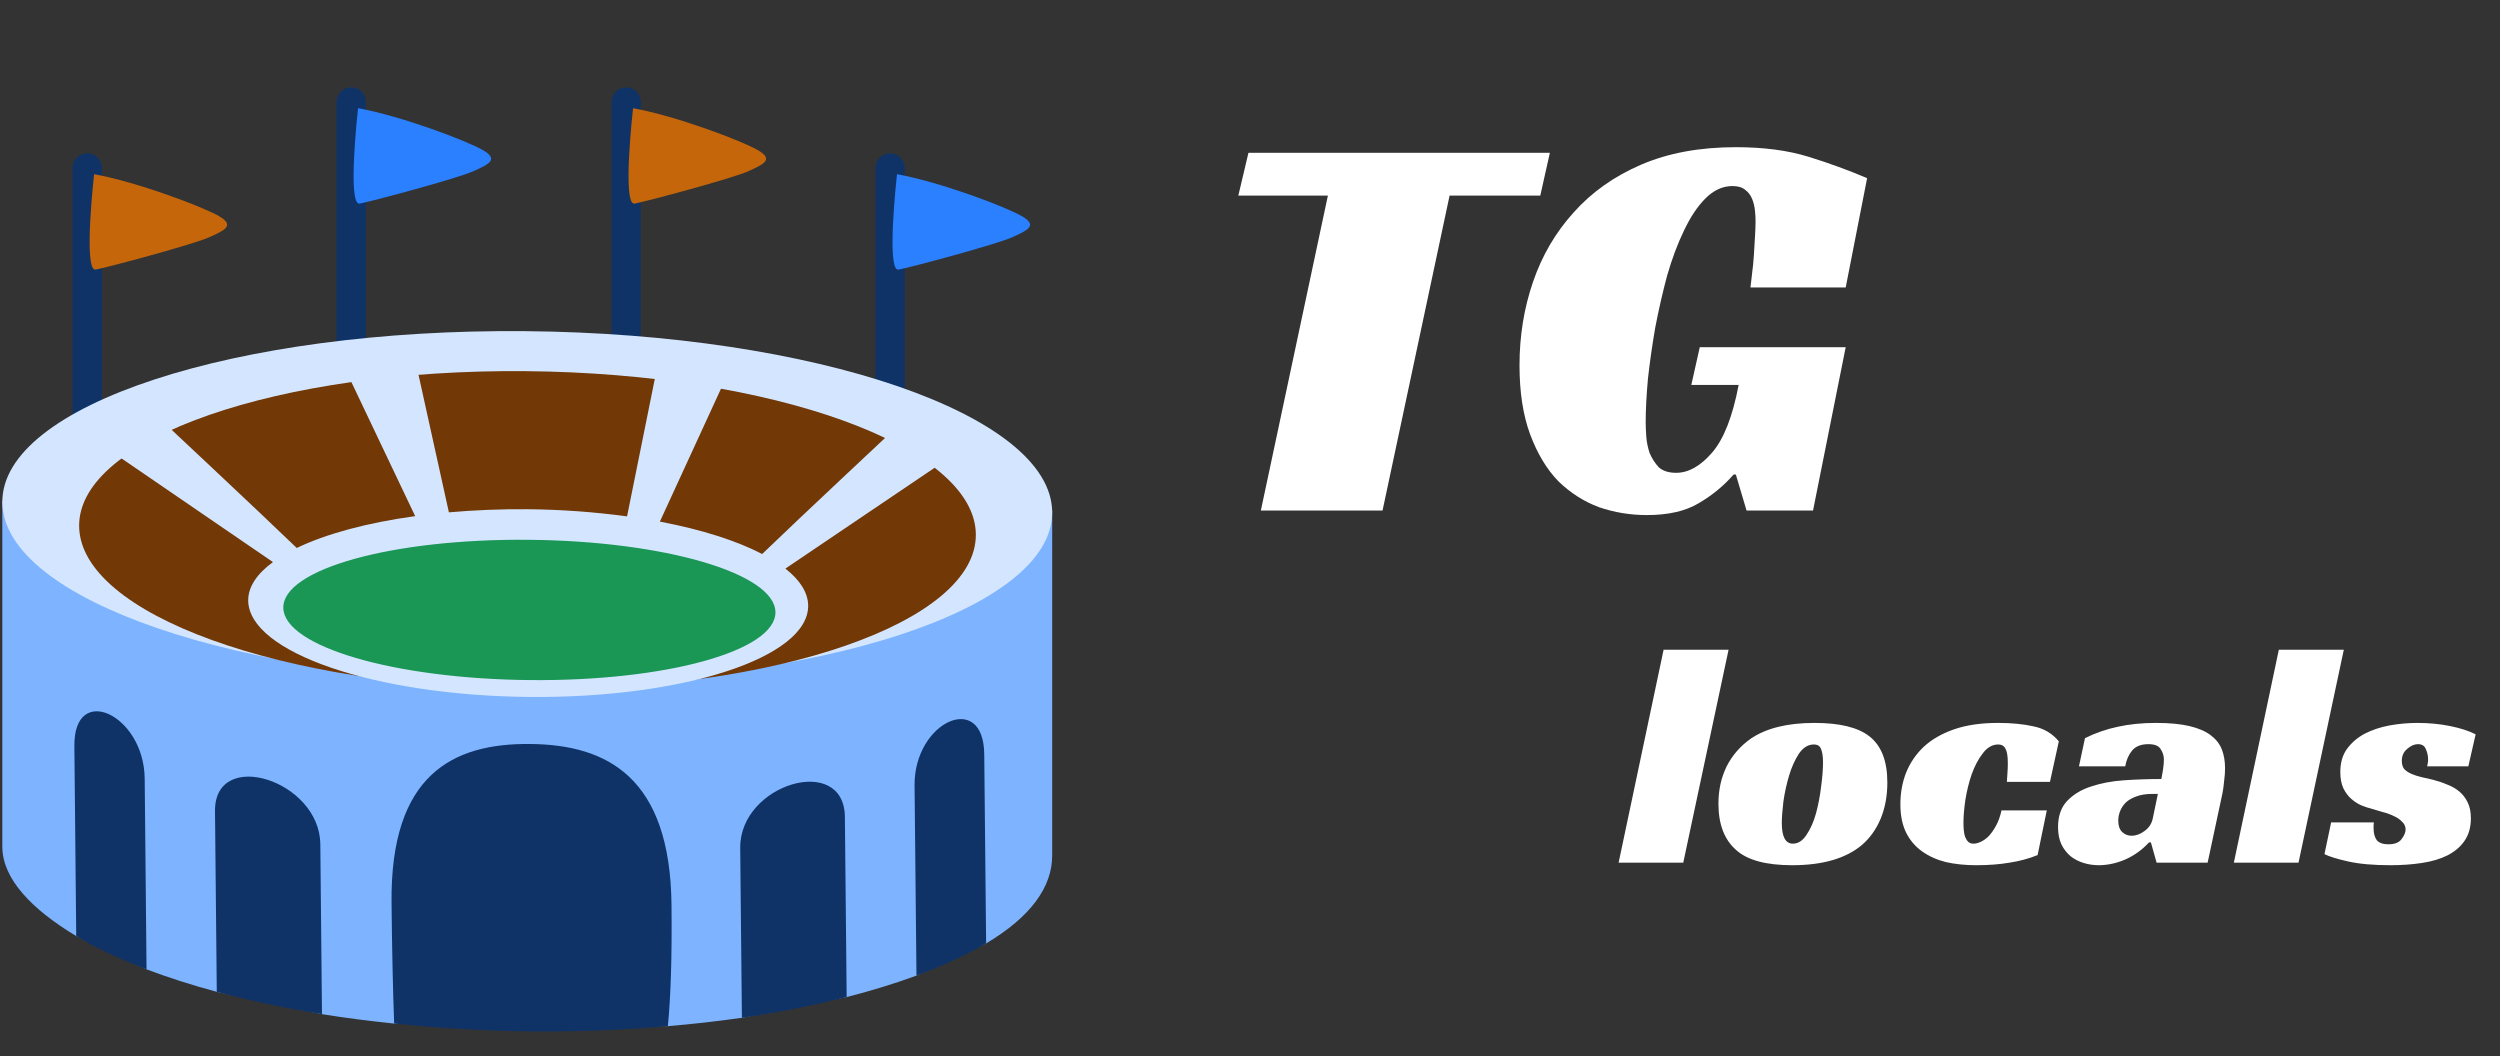 <svg width="142" height="60" viewBox="0 0 142 60" fill="none" xmlns="http://www.w3.org/2000/svg">
<rect x="0" y="0" width="142" height="60" fill="#333333" stroke="none"/>
<path d="M59.764 28.96L0.132 28.422V48.123C0.15 49.93 1.813 51.657 4.332 53.17L8.325 55.059C9.545 55.522 10.877 55.949 12.313 56.335L18.288 57.605C19.607 57.817 20.98 57.992 22.389 58.139L37.935 58.285C39.342 58.168 40.745 58.009 42.142 57.81L48.092 56.632C49.433 56.294 50.756 55.888 52.055 55.415L56.012 53.585C58.523 52.097 59.782 50.38 59.764 48.563V28.96Z" fill="#7DB3FF"/>
<path d="M38.142 51.413C38.07 44.146 34.492 42.296 30.1 42.258C25.71 42.218 22.168 44.003 22.24 51.27C22.267 53.946 22.317 56.203 22.388 58.136C24.895 58.396 27.52 58.56 30.242 58.585C32.908 58.608 35.477 58.495 37.935 58.285C38.097 56.613 38.172 54.383 38.142 51.413ZM18.195 48.15L18.197 48.328L18.202 48.935L18.207 49.386L18.209 49.495C18.21 49.581 18.209 49.568 18.209 49.495L18.207 49.386L18.202 48.935L18.197 48.328L18.195 48.15L18.194 47.946C18.157 44.313 12.177 42.441 12.212 46.076V46.138L12.215 46.478L12.219 46.741L12.227 47.525L12.228 47.636L12.313 56.333C14.157 56.828 16.15 57.26 18.288 57.603L18.195 48.015V48.15ZM47.992 46.496L48 47.34V47.385L48.005 47.835C48.007 48.085 48.007 48.031 48.005 47.835L48 47.385V47.34L47.992 46.496L47.99 46.4C47.953 42.766 42.008 44.528 42.045 48.161V48.221L42.14 57.81C44.143 57.522 46.129 57.129 48.09 56.631L47.99 46.465L47.992 46.496ZM8.218 44.223C8.182 40.59 4.19 38.736 4.225 42.37V42.438L4.33 53.17C5.457 53.846 6.802 54.478 8.323 55.058L8.237 46.19C8.242 46.536 8.247 47.16 8.218 44.223ZM51.947 44.618L51.967 46.513L52.055 55.413C53.565 54.856 54.897 54.245 56.012 53.583L55.905 42.836C55.87 39.203 51.912 40.985 51.947 44.618ZM4.953 8.708C4.732 8.708 4.52 8.796 4.364 8.952C4.208 9.108 4.12 9.32 4.12 9.541V30.158C4.12 30.379 4.208 30.591 4.364 30.747C4.52 30.904 4.732 30.991 4.953 30.991C5.174 30.991 5.386 30.904 5.543 30.747C5.699 30.591 5.787 30.379 5.787 30.158V9.541C5.787 9.08 5.415 8.708 4.953 8.708Z" fill="#0F3366"/>
<path d="M5.345 9.894C7.809 10.342 11.482 11.73 12.422 12.267C13.362 12.804 12.78 13.074 11.885 13.475C10.989 13.879 6.15 15.177 5.435 15.312C4.717 15.449 5.345 9.894 5.345 9.894Z" fill="#C5660B"/>
<path d="M19.949 4.96C19.728 4.96 19.516 5.048 19.359 5.204C19.203 5.36 19.115 5.572 19.115 5.793V26.41C19.115 26.631 19.203 26.843 19.359 26.999C19.516 27.155 19.728 27.243 19.949 27.243C20.17 27.243 20.381 27.155 20.538 26.999C20.694 26.843 20.782 26.631 20.782 26.41V5.793C20.782 5.572 20.694 5.36 20.538 5.204C20.381 5.048 20.17 4.96 19.949 4.96Z" fill="#0F3366"/>
<path d="M20.338 6.145C22.802 6.593 26.475 7.981 27.417 8.52C28.357 9.056 27.775 9.326 26.88 9.728C25.983 10.131 21.147 11.43 20.43 11.565C19.71 11.7 20.338 6.145 20.338 6.145Z" fill="#2A80FF"/>
<path d="M35.565 4.96C35.344 4.96 35.132 5.048 34.975 5.204C34.819 5.36 34.731 5.572 34.731 5.793V26.41C34.731 26.631 34.819 26.843 34.975 26.999C35.132 27.155 35.344 27.243 35.565 27.243C35.786 27.243 35.998 27.155 36.154 26.999C36.31 26.843 36.398 26.631 36.398 26.41V5.793C36.398 5.572 36.31 5.36 36.154 5.204C35.998 5.048 35.786 4.96 35.565 4.96Z" fill="#0F3366"/>
<path d="M35.957 6.145C38.42 6.593 42.092 7.981 43.033 8.52C43.973 9.056 43.392 9.326 42.497 9.728C41.602 10.131 36.763 11.43 36.045 11.565C35.327 11.7 35.957 6.145 35.957 6.145Z" fill="#C5660B"/>
<path d="M50.558 8.708C50.337 8.708 50.126 8.796 49.969 8.952C49.813 9.108 49.725 9.32 49.725 9.541V30.158C49.725 30.379 49.813 30.591 49.969 30.747C50.126 30.904 50.337 30.991 50.558 30.991C50.779 30.991 50.991 30.904 51.148 30.747C51.304 30.591 51.392 30.379 51.392 30.158V9.541C51.392 9.32 51.304 9.108 51.148 8.952C50.991 8.796 50.779 8.708 50.558 8.708Z" fill="#0F3366"/>
<path d="M50.95 9.894C53.413 10.342 57.085 11.73 58.027 12.269C58.967 12.805 58.385 13.075 57.49 13.477C56.595 13.88 51.757 15.179 51.038 15.314C50.322 15.449 50.95 9.894 50.95 9.894Z" fill="#2A80FF"/>
<path d="M59.764 29.074C59.819 34.594 46.515 38.947 30.049 38.799C13.58 38.65 0.187 34.052 0.133 28.535C0.078 23.015 13.383 18.662 29.85 18.81C46.315 18.96 59.709 23.555 59.764 29.074Z" fill="#D4E6FF"/>
<path d="M55.428 30.349C55.476 35.34 44.115 39.284 30.051 39.159C15.985 39.03 4.543 34.88 4.495 29.889C4.446 24.899 15.806 20.955 29.873 21.082C43.935 21.21 55.38 25.359 55.428 30.349Z" fill="#723805"/>
<path d="M44.61 32.296L54.327 25.731L51.327 23.888C51.327 23.888 45.277 29.544 43.29 31.468C41.83 30.709 39.835 30.073 37.48 29.628L41.545 20.79L37.44 20.299L35.617 29.331C33.738 29.076 31.845 28.94 29.948 28.924C28.463 28.912 26.977 28.971 25.497 29.101L23.525 20.173L19.43 20.591L23.582 29.316C20.849 29.693 18.52 30.323 16.855 31.125C14.737 29.079 8.777 23.503 8.777 23.503L5.813 25.293L15.504 31.926C14.602 32.588 14.092 33.326 14.098 34.111C14.129 37.054 21.27 39.506 30.053 39.586C38.834 39.666 45.932 37.343 45.904 34.398C45.897 33.656 45.435 32.944 44.61 32.296Z" fill="#D4E6FF"/>
<path d="M44.045 34.77C44.067 36.972 37.825 38.699 30.107 38.629C22.389 38.559 16.113 36.719 16.092 34.517C16.07 32.317 22.31 30.59 30.029 30.66C37.745 30.729 44.022 32.57 44.045 34.77Z" fill="#1A9655"/>
<path d="M87.488 11.112H82.336L78.528 29H71.616L75.424 11.112H70.336L70.912 8.68H88.032L87.488 11.112ZM96.547 19.72H104.836L102.98 29H99.204L98.596 26.952H98.468C97.913 27.592 97.251 28.136 96.484 28.584C95.737 29.032 94.755 29.256 93.54 29.256C92.601 29.256 91.694 29.107 90.82 28.808C89.966 28.488 89.198 27.997 88.516 27.336C87.854 26.653 87.321 25.768 86.915 24.68C86.51 23.592 86.308 22.28 86.308 20.744C86.308 19.08 86.564 17.501 87.076 16.008C87.588 14.515 88.356 13.203 89.379 12.072C90.403 10.92 91.683 10.013 93.219 9.352C94.755 8.691 96.547 8.36 98.596 8.36C100.174 8.36 101.55 8.541 102.724 8.904C103.897 9.267 105.006 9.672 106.052 10.12L104.836 16.328H99.427C99.449 16.093 99.481 15.816 99.523 15.496C99.566 15.176 99.598 14.845 99.62 14.504C99.641 14.141 99.662 13.789 99.683 13.448C99.705 13.107 99.716 12.808 99.716 12.552C99.716 12.381 99.705 12.189 99.683 11.976C99.662 11.741 99.609 11.517 99.523 11.304C99.438 11.091 99.31 10.92 99.139 10.792C98.969 10.643 98.724 10.568 98.403 10.568C97.849 10.568 97.337 10.803 96.868 11.272C96.419 11.72 96.014 12.328 95.651 13.096C95.289 13.843 94.969 14.696 94.692 15.656C94.436 16.616 94.212 17.597 94.019 18.6C93.849 19.581 93.71 20.552 93.603 21.512C93.518 22.451 93.475 23.272 93.475 23.976C93.475 24.189 93.486 24.456 93.507 24.776C93.529 25.096 93.593 25.416 93.7 25.736C93.828 26.035 93.998 26.301 94.212 26.536C94.446 26.749 94.777 26.856 95.204 26.856C95.907 26.856 96.59 26.472 97.251 25.704C97.913 24.936 98.414 23.656 98.755 21.864H96.067L96.547 19.72ZM95.609 49H91.937L94.493 36.904H98.183L95.609 49ZM103.061 41.062C104.489 41.062 105.527 41.314 106.175 41.818C106.859 42.346 107.201 43.222 107.201 44.446C107.201 45.202 107.075 45.886 106.823 46.498C106.571 47.098 106.217 47.596 105.761 47.992C104.849 48.76 103.529 49.144 101.801 49.144C100.325 49.144 99.269 48.862 98.633 48.298C97.949 47.71 97.607 46.828 97.607 45.652C97.607 44.872 97.763 44.164 98.075 43.528C98.399 42.892 98.861 42.364 99.461 41.944C100.337 41.356 101.537 41.062 103.061 41.062ZM101.837 47.92C102.137 47.92 102.395 47.752 102.611 47.416C102.839 47.08 103.019 46.672 103.151 46.192C103.283 45.7 103.379 45.196 103.439 44.68C103.511 44.152 103.547 43.696 103.547 43.312C103.547 42.976 103.511 42.724 103.439 42.556C103.379 42.376 103.241 42.286 103.025 42.286C102.701 42.286 102.419 42.46 102.179 42.808C101.951 43.156 101.765 43.57 101.621 44.05C101.477 44.53 101.369 45.022 101.297 45.526C101.237 46.03 101.207 46.438 101.207 46.75C101.207 47.53 101.417 47.92 101.837 47.92ZM115.736 48.568C115.232 48.772 114.698 48.916 114.134 49C113.582 49.096 112.952 49.144 112.244 49.144C111.62 49.144 111.044 49.084 110.516 48.964C110 48.832 109.55 48.628 109.166 48.352C108.782 48.076 108.482 47.722 108.266 47.29C108.05 46.846 107.942 46.312 107.942 45.688C107.942 45.04 108.05 44.44 108.266 43.888C108.494 43.324 108.83 42.832 109.274 42.412C109.73 41.992 110.306 41.662 111.002 41.422C111.698 41.182 112.526 41.062 113.486 41.062C114.266 41.062 114.944 41.128 115.52 41.26C116.096 41.38 116.57 41.662 116.942 42.106L116.438 44.41H113.99C114.002 44.206 114.014 44.026 114.026 43.87C114.038 43.714 114.044 43.54 114.044 43.348C114.044 42.964 114.002 42.694 113.918 42.538C113.834 42.37 113.696 42.286 113.504 42.286C113.168 42.286 112.874 42.454 112.622 42.79C112.37 43.114 112.16 43.51 111.992 43.978C111.836 44.434 111.716 44.92 111.632 45.436C111.56 45.94 111.524 46.372 111.524 46.732C111.524 46.864 111.53 47.002 111.542 47.146C111.554 47.278 111.578 47.404 111.614 47.524C111.662 47.644 111.722 47.74 111.794 47.812C111.866 47.884 111.968 47.92 112.1 47.92C112.22 47.92 112.358 47.884 112.514 47.812C112.67 47.74 112.82 47.632 112.964 47.488C113.108 47.332 113.246 47.134 113.378 46.894C113.51 46.654 113.612 46.366 113.684 46.03H116.258L115.736 48.568ZM118.427 41.926C119.039 41.626 119.663 41.41 120.299 41.278C120.947 41.134 121.667 41.062 122.459 41.062C123.227 41.062 123.863 41.122 124.367 41.242C124.871 41.362 125.273 41.536 125.573 41.764C125.873 41.992 126.083 42.262 126.203 42.574C126.323 42.886 126.383 43.24 126.383 43.636C126.383 43.864 126.365 44.11 126.329 44.374C126.305 44.638 126.275 44.86 126.239 45.04L125.393 49H122.495L122.171 47.848H122.063C121.679 48.268 121.229 48.592 120.713 48.82C120.209 49.036 119.705 49.144 119.201 49.144C118.913 49.144 118.631 49.102 118.355 49.018C118.079 48.934 117.833 48.808 117.617 48.64C117.401 48.46 117.227 48.238 117.095 47.974C116.963 47.698 116.897 47.368 116.897 46.984C116.897 46.36 117.065 45.868 117.401 45.508C117.749 45.136 118.199 44.86 118.751 44.68C119.315 44.488 119.945 44.368 120.641 44.32C121.349 44.272 122.057 44.248 122.765 44.248C122.789 44.128 122.819 43.96 122.855 43.744C122.891 43.516 122.909 43.318 122.909 43.15C122.909 42.934 122.849 42.736 122.729 42.556C122.621 42.364 122.387 42.268 122.027 42.268C121.607 42.268 121.295 42.394 121.091 42.646C120.899 42.886 120.773 43.18 120.713 43.528H118.085L118.427 41.926ZM122.567 45.094H122.243C121.895 45.094 121.595 45.142 121.343 45.238C121.103 45.322 120.905 45.436 120.749 45.58C120.605 45.724 120.497 45.886 120.425 46.066C120.353 46.246 120.317 46.426 120.317 46.606C120.317 46.894 120.389 47.11 120.533 47.254C120.689 47.398 120.869 47.47 121.073 47.47C121.325 47.47 121.571 47.38 121.811 47.2C122.063 47.02 122.219 46.78 122.279 46.48L122.567 45.094ZM130.555 49H126.882L129.438 36.904H133.129L130.555 49ZM137.862 43.528C137.874 43.468 137.886 43.408 137.898 43.348C137.91 43.288 137.916 43.222 137.916 43.15C137.916 42.934 137.874 42.736 137.79 42.556C137.718 42.364 137.568 42.268 137.34 42.268C137.136 42.268 136.932 42.358 136.728 42.538C136.524 42.706 136.422 42.934 136.422 43.222C136.422 43.414 136.47 43.57 136.566 43.69C136.674 43.798 136.812 43.888 136.98 43.96C137.148 44.032 137.334 44.092 137.538 44.14C137.754 44.188 137.964 44.236 138.168 44.284C138.456 44.356 138.726 44.446 138.978 44.554C139.242 44.65 139.476 44.782 139.68 44.95C139.884 45.118 140.046 45.328 140.166 45.58C140.286 45.82 140.346 46.12 140.346 46.48C140.346 46.984 140.226 47.41 139.986 47.758C139.758 48.094 139.434 48.37 139.014 48.586C138.606 48.79 138.12 48.934 137.556 49.018C137.004 49.102 136.41 49.144 135.774 49.144C134.802 49.144 133.998 49.072 133.362 48.928C132.726 48.784 132.282 48.646 132.03 48.514L132.408 46.714H134.838C134.826 46.774 134.82 46.834 134.82 46.894C134.82 46.942 134.82 46.996 134.82 47.056C134.82 47.332 134.88 47.554 135 47.722C135.132 47.878 135.354 47.956 135.666 47.956C136.014 47.956 136.26 47.86 136.404 47.668C136.56 47.464 136.638 47.278 136.638 47.11C136.638 46.942 136.572 46.798 136.44 46.678C136.32 46.546 136.164 46.438 135.972 46.354C135.78 46.258 135.564 46.18 135.324 46.12C135.096 46.048 134.874 45.982 134.658 45.922C134.502 45.886 134.322 45.826 134.118 45.742C133.926 45.658 133.74 45.538 133.56 45.382C133.38 45.226 133.23 45.028 133.11 44.788C132.99 44.536 132.93 44.224 132.93 43.852C132.93 43.324 133.056 42.886 133.308 42.538C133.572 42.178 133.908 41.89 134.316 41.674C134.736 41.458 135.204 41.302 135.72 41.206C136.248 41.11 136.776 41.062 137.304 41.062C137.964 41.062 138.588 41.122 139.176 41.242C139.764 41.362 140.244 41.518 140.616 41.71L140.202 43.528H137.862Z" fill="white"/>
</svg>
